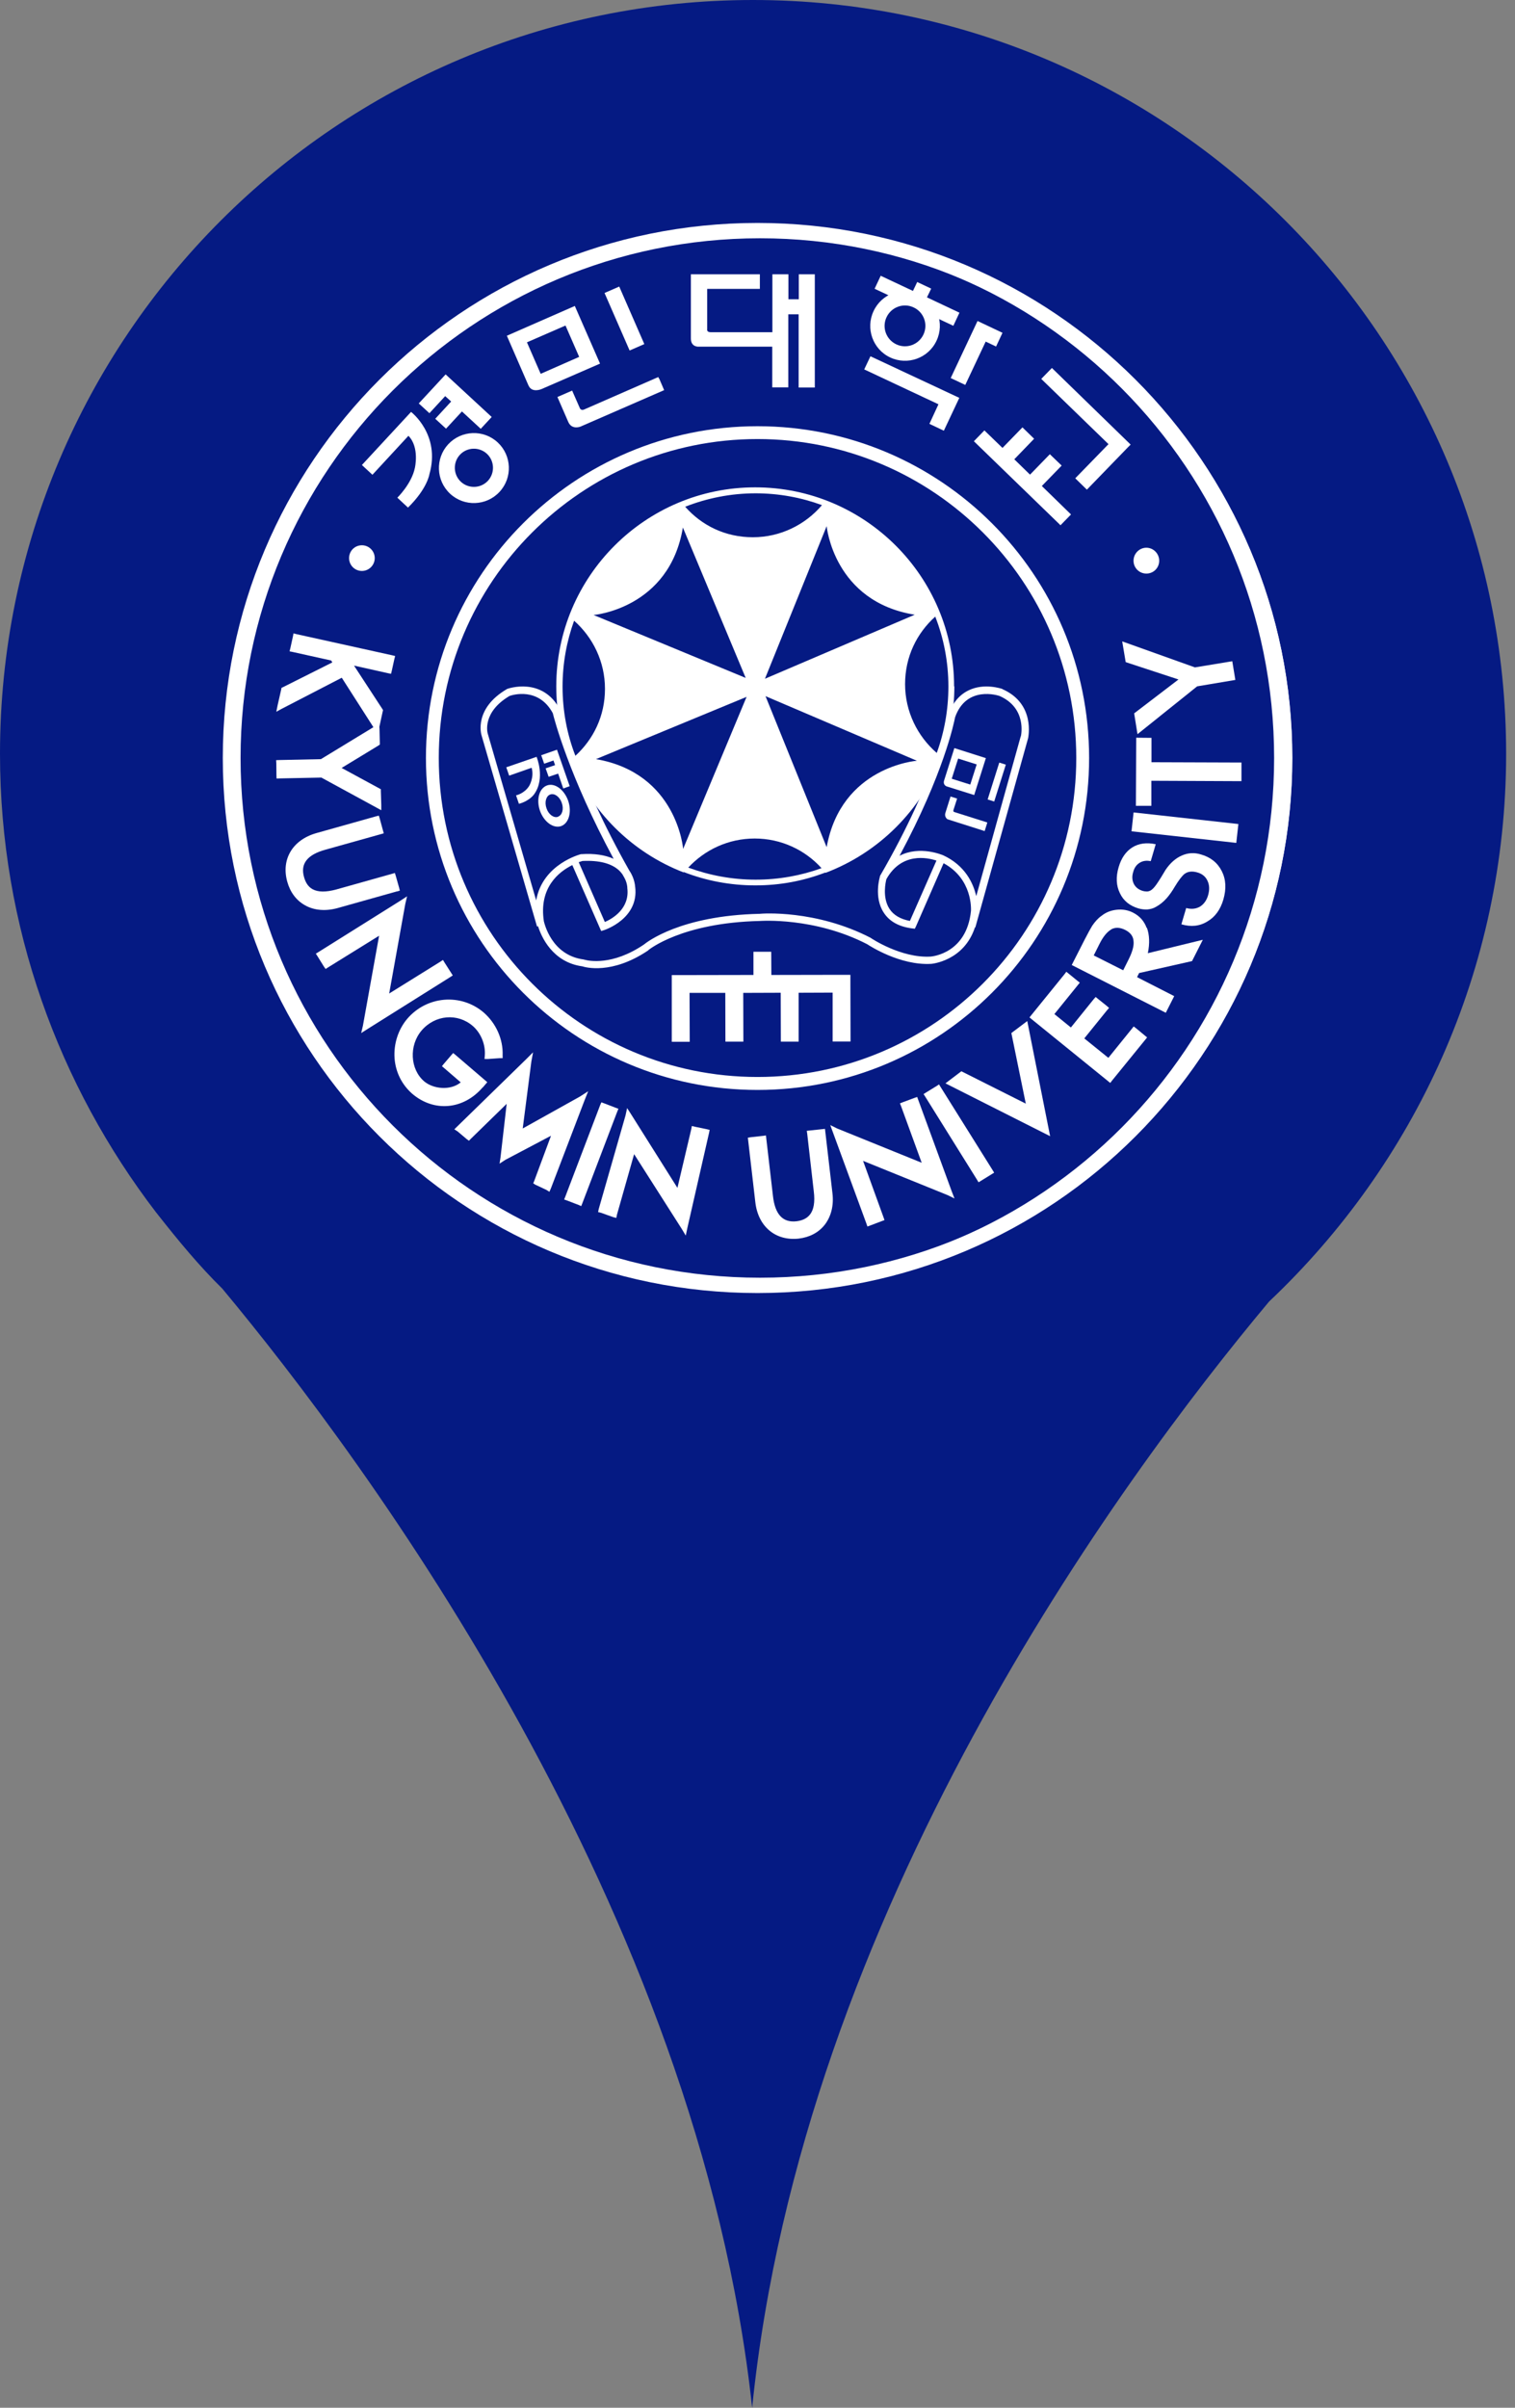 <svg width="34" height="54" viewBox="0 0 34 54" fill="none" xmlns="http://www.w3.org/2000/svg">
<rect x="0" y="0" width="34" height="54" fill="#808080" stroke="none"/>
<path d="M33.801 16.905C33.801 7.57 26.233 0 16.9 0C7.568 0 0 7.57 0 16.905C0 20.785 1.32 24.344 3.507 27.197C3.507 27.197 3.527 27.217 3.547 27.247C4.001 27.822 4.464 28.386 4.988 28.9C8.213 32.771 15.671 42.811 16.88 54C18.009 42.871 25.114 33.215 28.48 29.192C31.745 26.108 33.801 21.753 33.801 16.905Z" fill="#051A83"/>
<g clip-path="url(#clip0_120_7308)">
<path d="M17.056 5.056C10.459 5.056 5.111 10.403 5.111 17C5.111 23.597 10.462 28.948 17.059 28.948C23.656 28.948 29.003 23.597 29.003 17C29.003 10.403 23.653 5.056 17.056 5.056ZM17.056 28.656C10.619 28.656 5.399 23.437 5.399 17C5.399 10.563 10.619 5.344 17.056 5.344C23.493 5.344 28.712 10.563 28.712 17C28.712 23.437 23.493 28.656 17.056 28.656Z" fill="white"/>
<path d="M15.511 6.152H17.053V6.479H15.871V7.386C15.871 7.386 15.855 7.451 15.95 7.451H17.334V6.152H17.694V6.712H17.927V6.152H18.286V8.691H17.923V7.049H17.691V8.688H17.331V7.775H15.688C15.688 7.775 15.505 7.795 15.505 7.592V6.152H15.511Z" fill="white"/>
<path d="M8.122 10.429L9.225 9.238C9.225 9.238 9.892 9.745 9.637 10.635C9.637 10.635 9.591 10.959 9.156 11.384L8.917 11.162C8.917 11.162 9.235 10.854 9.31 10.498C9.31 10.498 9.421 10.033 9.166 9.774L8.358 10.648L8.122 10.429Z" fill="white"/>
<path d="M9.398 9.048L10.001 8.397L11.035 9.352L10.789 9.617L10.367 9.228L10.01 9.614L9.768 9.392L10.125 9.005L9.991 8.884L9.637 9.267L9.398 9.048Z" fill="white"/>
<path d="M10.059 9.964C9.765 10.282 9.784 10.779 10.102 11.074C10.419 11.368 10.917 11.349 11.211 11.031C11.506 10.714 11.486 10.216 11.169 9.922C10.851 9.627 10.354 9.647 10.059 9.964ZM10.95 10.783C10.789 10.956 10.518 10.966 10.344 10.806C10.171 10.645 10.161 10.373 10.321 10.2C10.482 10.027 10.753 10.017 10.927 10.177C11.1 10.338 11.11 10.609 10.95 10.783Z" fill="white"/>
<path d="M13.897 6.427L13.567 6.571L14.13 7.861L14.46 7.717L13.897 6.427Z" fill="white"/>
<path d="M14.791 8.485L14.905 8.75L13.027 9.568C13.027 9.568 12.837 9.647 12.755 9.467L12.51 8.904L12.84 8.76L13.014 9.156C13.014 9.156 13.037 9.212 13.105 9.186L14.774 8.456L14.787 8.489L14.791 8.485Z" fill="white"/>
<path d="M11.863 8.649C11.938 8.819 12.151 8.727 12.151 8.727L13.466 8.155L12.9 6.862L11.375 7.53L11.863 8.652V8.649ZM11.827 7.677L12.691 7.301L12.998 8.004L12.134 8.384L11.827 7.68V7.677Z" fill="white"/>
<path d="M19.765 6.185L20.489 6.525L20.584 6.325L20.898 6.473L20.803 6.669L21.532 7.013L21.395 7.307L19.628 6.476L19.765 6.185Z" fill="white"/>
<path d="M21.938 7.199L22.498 7.464L22.354 7.772L22.121 7.661L21.663 8.633L21.336 8.479L21.938 7.199Z" fill="white"/>
<path d="M19.536 7.991L21.529 8.923L21.182 9.66L20.858 9.506L21.061 9.067L19.395 8.285L19.536 7.988V7.991Z" fill="white"/>
<path d="M20.645 6.6C20.253 6.417 19.788 6.584 19.605 6.977C19.421 7.366 19.588 7.834 19.978 8.017C20.367 8.2 20.835 8.034 21.018 7.641C21.202 7.251 21.035 6.787 20.642 6.6M20.115 7.723C19.886 7.615 19.788 7.343 19.896 7.114C20.004 6.885 20.276 6.787 20.505 6.895C20.734 7.003 20.832 7.274 20.724 7.503C20.616 7.732 20.344 7.831 20.115 7.723Z" fill="white"/>
<path d="M25.312 10.033L25.374 9.971L23.607 8.253L23.368 8.498L24.877 9.961L24.131 10.727L24.392 10.982L25.312 10.033Z" fill="white"/>
<path d="M23.381 10.9L23.826 10.442L23.561 10.187L23.116 10.645L22.763 10.301L23.208 9.84L22.946 9.585L22.498 10.046L22.092 9.653L21.856 9.896L23.8 11.78L24.036 11.538L23.381 10.9Z" fill="white"/>
<path d="M17 9.559C12.89 9.559 9.559 12.89 9.559 17C9.559 21.11 12.89 24.445 17 24.445C21.11 24.445 24.442 21.113 24.442 17C24.442 12.887 21.11 9.559 17 9.559ZM17 24.154C13.05 24.154 9.847 20.95 9.847 17C9.847 13.05 13.05 9.847 17 9.847C20.95 9.847 24.154 13.05 24.154 17C24.154 20.95 20.95 24.154 17 24.154Z" fill="white"/>
<path d="M17 5C10.373 5 5 10.373 5 17C5 23.627 10.373 29 17 29C23.627 29 29 23.627 29 17C29 10.373 23.627 5 17 5ZM16.944 28.709C10.508 28.709 5.291 23.466 5.291 17C5.291 10.534 10.508 5.291 16.944 5.291C23.381 5.291 28.594 10.534 28.594 17C28.594 23.466 23.378 28.709 16.944 28.709Z" fill="white"/>
<path d="M21.412 15.393C21.412 12.929 19.412 10.93 16.948 10.93C14.484 10.93 12.484 12.929 12.484 15.393C12.484 15.976 12.596 16.529 12.799 17.039C13.253 18.198 14.18 19.117 15.341 19.566C15.341 19.566 15.341 19.559 15.348 19.559C15.845 19.752 16.385 19.857 16.951 19.857C17.517 19.857 18.034 19.755 18.522 19.569C18.522 19.569 18.525 19.575 18.529 19.575C19.726 19.121 20.678 18.172 21.13 16.974C21.13 16.974 21.13 16.973 21.13 16.971C21.317 16.48 21.418 15.95 21.418 15.393M21.022 16.886C20.59 16.512 20.312 15.959 20.312 15.344C20.312 14.729 20.574 14.202 20.989 13.829C21.179 14.313 21.284 14.844 21.284 15.397C21.284 15.92 21.192 16.424 21.022 16.889M20.528 13.787L17.167 15.223L18.552 11.8C18.552 11.8 18.709 13.495 20.531 13.787M18.552 19L17.18 15.613L20.577 17.062C20.577 17.062 18.879 17.187 18.552 19ZM18.447 11.329C18.074 11.767 17.517 12.049 16.896 12.049C16.274 12.049 15.747 11.784 15.377 11.365C15.868 11.172 16.401 11.064 16.958 11.064C17.481 11.064 17.985 11.159 18.447 11.329ZM13.374 17.026L16.755 15.629L15.331 19.039C15.331 19.039 15.197 17.34 13.378 17.026M15.325 11.83L16.735 15.204L13.322 13.793C13.322 13.793 15.021 13.652 15.325 11.833M12.625 15.4C12.625 14.88 12.717 14.382 12.884 13.921C13.306 14.294 13.577 14.84 13.577 15.449C13.577 16.058 13.319 16.578 12.913 16.951C12.726 16.47 12.625 15.946 12.625 15.397M16.958 19.729C16.428 19.729 15.917 19.631 15.446 19.458C15.819 19.058 16.346 18.806 16.938 18.806C17.53 18.806 18.067 19.062 18.437 19.471C17.976 19.638 17.475 19.729 16.958 19.729Z" fill="white"/>
<path d="M22.498 15.452C22.475 15.446 22.092 15.312 21.739 15.482C21.529 15.583 21.376 15.766 21.284 16.028V16.035L21.281 16.044C21.281 16.058 21.022 17.448 19.756 19.634L19.749 19.644V19.654C19.743 19.674 19.608 20.122 19.831 20.465C19.959 20.665 20.171 20.783 20.469 20.822L20.531 20.829L20.558 20.773L21.176 19.36C21.831 19.713 21.791 20.397 21.791 20.426C21.696 21.382 20.921 21.451 20.885 21.454C20.227 21.493 19.553 21.045 19.546 21.038H19.543V21.035C18.309 20.397 17.095 20.488 17.046 20.495C15.266 20.534 14.513 21.133 14.448 21.186C13.741 21.663 13.211 21.549 13.126 21.526H13.123L13.1 21.519C12.37 21.424 12.216 20.695 12.206 20.665C12.088 19.903 12.547 19.549 12.844 19.402L13.463 20.816L13.492 20.881L13.564 20.858C13.564 20.858 14.343 20.606 14.255 19.89V19.903C14.255 19.903 14.252 19.71 14.124 19.526C12.929 17.416 12.579 15.953 12.576 15.94V15.927L12.569 15.917C12.174 15.168 11.395 15.446 11.388 15.449H11.382L11.375 15.455C10.632 15.891 10.799 16.467 10.806 16.489L12.052 20.78L12.075 20.773C12.144 20.996 12.393 21.581 13.07 21.673C13.129 21.693 13.731 21.866 14.546 21.316H14.549V21.31C14.559 21.303 15.292 20.695 17.053 20.655C17.069 20.655 18.273 20.564 19.461 21.176C19.52 21.215 20.201 21.657 20.898 21.617C20.908 21.617 21.631 21.555 21.88 20.799H21.889L23.074 16.552C23.074 16.539 23.244 15.783 22.495 15.455M13.574 20.678L12.988 19.337C13.028 19.323 13.057 19.314 13.07 19.31C13.447 19.291 13.725 19.363 13.898 19.526C13.928 19.556 13.95 19.582 13.97 19.611C13.983 19.634 13.996 19.657 14.009 19.68C14.072 19.791 14.078 19.89 14.078 19.903V19.916C14.137 20.384 13.735 20.61 13.568 20.681M11.434 15.609C11.503 15.583 12.088 15.406 12.406 15.995C12.439 16.13 12.772 17.412 13.771 19.261C13.581 19.176 13.338 19.137 13.05 19.157H13.037C13.037 19.157 12.177 19.372 12.033 20.194L10.946 16.453C10.94 16.434 10.816 15.976 11.434 15.609ZM20.423 20.655C20.211 20.616 20.053 20.524 19.962 20.384C19.795 20.128 19.877 19.775 19.893 19.716C20.233 19.111 20.809 19.232 21.016 19.301L20.42 20.655H20.423ZM22.907 16.516C22.907 16.516 22.239 18.905 21.909 20.099C21.843 19.808 21.66 19.409 21.163 19.18C21.156 19.18 20.646 18.954 20.188 19.193C21.179 17.35 21.412 16.205 21.434 16.087C21.69 15.364 22.403 15.599 22.433 15.609C23.048 15.881 22.917 16.489 22.91 16.516" fill="white"/>
<path d="M11.361 17.209L12.042 16.974C12.042 16.974 12.242 17.448 11.993 17.805C11.993 17.805 11.898 17.959 11.646 18.028L11.581 17.838C11.581 17.838 11.764 17.802 11.875 17.628C11.875 17.628 11.993 17.439 11.931 17.219L11.427 17.396L11.361 17.206V17.209Z" fill="white"/>
<path d="M12.146 16.938L12.5 16.814L12.785 17.632L12.641 17.684L12.526 17.35L12.313 17.422L12.245 17.232L12.457 17.16L12.421 17.056L12.212 17.128L12.146 16.938Z" fill="white"/>
<path d="M12.278 17.615C12.101 17.677 12.032 17.929 12.117 18.181C12.206 18.433 12.418 18.587 12.592 18.528C12.765 18.466 12.837 18.214 12.752 17.962C12.664 17.71 12.451 17.553 12.278 17.615ZM12.523 18.319C12.428 18.352 12.31 18.266 12.265 18.129C12.216 17.991 12.255 17.851 12.35 17.818C12.445 17.785 12.562 17.87 12.608 18.008C12.657 18.145 12.618 18.283 12.523 18.316" fill="white"/>
<path d="M22.426 17.103L22.165 17.93L22.312 17.976L22.573 17.149L22.426 17.103Z" fill="white"/>
<path d="M22.151 18.469L22.098 18.639L21.264 18.374C21.264 18.374 21.185 18.325 21.218 18.227L21.332 17.864L21.48 17.91L21.398 18.165C21.398 18.165 21.385 18.201 21.414 18.211L22.157 18.446L22.151 18.469Z" fill="white"/>
<path d="M21.189 17.501C21.153 17.609 21.248 17.638 21.248 17.638L21.863 17.831L22.125 17.003L21.418 16.778L21.189 17.501ZM21.503 17.013L21.919 17.144L21.775 17.596L21.359 17.465L21.503 17.013Z" fill="white"/>
<path d="M8.122 12.805C8.282 12.805 8.41 12.674 8.41 12.517C8.41 12.36 8.282 12.229 8.122 12.229C7.962 12.229 7.834 12.356 7.834 12.517C7.834 12.677 7.962 12.805 8.122 12.805Z" fill="white"/>
<path d="M25.727 12.864C25.888 12.864 26.015 12.736 26.015 12.576C26.015 12.415 25.884 12.284 25.727 12.284C25.57 12.284 25.439 12.415 25.439 12.576C25.439 12.736 25.567 12.864 25.727 12.864Z" fill="white"/>
<path d="M18.885 21.863L17.311 21.866L17.308 21.346H16.909V21.866L15.276 21.869H15.076V22.069V23.365H15.479L15.475 22.268H16.277L16.28 23.361H16.683L16.68 22.268L17.521 22.265L17.524 23.361H17.923V22.265L18.686 22.262V23.358H19.088L19.085 22.062V21.863H18.885Z" fill="white"/>
<path d="M8.455 18.116L8.557 18.172V18.054L8.547 17.739V17.7L8.511 17.681L7.667 17.223L8.491 16.722L8.524 16.699V16.663L8.517 16.346L8.514 16.3L8.589 15.956L8.596 15.927L8.583 15.904L7.945 14.928L8.71 15.099L8.776 15.112L8.792 15.046L8.851 14.778L8.868 14.713L8.799 14.696L6.652 14.222L6.587 14.205L6.574 14.274L6.515 14.542L6.498 14.608L6.564 14.621L7.434 14.814L7.457 14.857L6.348 15.413L6.318 15.426L6.312 15.459L6.23 15.819L6.201 15.963L6.328 15.894L7.67 15.2L8.38 16.309L7.202 17.026L6.266 17.046L6.197 17.049L6.201 17.118L6.204 17.393L6.207 17.461L6.276 17.458L7.212 17.439L8.455 18.116Z" fill="white"/>
<path d="M8.908 19.994L8.973 19.975L8.957 19.909L8.882 19.644L8.862 19.579L8.796 19.598L7.546 19.949C7.317 20.011 7.137 20.011 7.013 19.942C6.921 19.89 6.859 19.801 6.823 19.67C6.738 19.373 6.895 19.17 7.298 19.058L8.548 18.708L8.613 18.689L8.594 18.623L8.522 18.358L8.502 18.293L8.436 18.309L7.098 18.685C6.568 18.836 6.306 19.271 6.447 19.775C6.512 20.011 6.65 20.194 6.843 20.302C7.049 20.42 7.307 20.439 7.573 20.367L8.911 19.991L8.908 19.994Z" fill="white"/>
<path d="M10.161 21.876L10.125 21.82L9.977 21.588L9.941 21.529L9.883 21.568L8.734 22.282L9.097 20.266L9.136 20.102L8.996 20.194L7.147 21.352L7.088 21.388L7.124 21.444L7.268 21.676L7.307 21.732L7.363 21.696L8.508 20.986L8.145 23.002L8.106 23.169L8.25 23.077L10.102 21.915L10.161 21.876Z" fill="white"/>
<path d="M10.835 24.389L10.89 24.324L10.936 24.271L10.884 24.226L10.223 23.66L10.17 23.617L10.124 23.669L9.961 23.859L9.918 23.912L9.971 23.957L10.34 24.275C10.108 24.465 9.725 24.425 9.519 24.252C9.202 23.98 9.175 23.447 9.463 23.11C9.764 22.76 10.268 22.714 10.612 23.012C10.792 23.169 10.9 23.427 10.88 23.676L10.874 23.751H10.952L11.217 23.732H11.28V23.666C11.293 23.306 11.132 22.949 10.854 22.707C10.609 22.498 10.294 22.396 9.971 22.422C9.65 22.449 9.355 22.599 9.143 22.845C8.936 23.087 8.832 23.414 8.855 23.735C8.878 24.049 9.022 24.33 9.251 24.53C9.741 24.949 10.402 24.887 10.831 24.389" fill="white"/>
<path d="M13.017 24.592L11.731 25.309L11.924 23.813L11.963 23.601L11.81 23.754L10.255 25.27L10.196 25.328L10.268 25.374L10.478 25.551L10.524 25.584L10.563 25.544L11.371 24.756L11.234 25.947L11.211 26.098L11.342 26.012L12.366 25.472L11.99 26.484L11.967 26.539L12.012 26.569L12.261 26.686L12.33 26.729L12.363 26.654L13.119 24.677L13.2 24.474L13.017 24.592Z" fill="white"/>
<path d="M13.561 24.746L13.496 24.723L13.469 24.785L12.687 26.837L12.661 26.902L12.727 26.925L12.982 27.023L13.044 27.05L13.07 26.984L13.852 24.932L13.879 24.867L13.816 24.844L13.561 24.746Z" fill="white"/>
<path d="M15.913 25.407L15.926 25.341L15.861 25.325L15.596 25.27L15.527 25.253L15.514 25.322L15.203 26.641L14.166 24.995L14.074 24.851L14.038 25.017L13.436 27.118L13.423 27.184L13.488 27.2L13.763 27.298L13.832 27.315L13.845 27.246L14.231 25.885L15.301 27.563L15.39 27.711L15.426 27.541L15.913 25.407Z" fill="white"/>
<path d="M18.522 25.387L18.515 25.318L18.447 25.325L18.175 25.354L18.106 25.361L18.116 25.43L18.263 26.719C18.293 26.958 18.263 27.135 18.175 27.242C18.11 27.324 18.011 27.373 17.877 27.39C17.57 27.426 17.393 27.239 17.347 26.824L17.197 25.534L17.19 25.466L17.121 25.475L16.85 25.505L16.784 25.515L16.791 25.58L16.951 26.961C17.013 27.508 17.403 27.835 17.923 27.779C18.168 27.75 18.368 27.645 18.506 27.472C18.653 27.285 18.715 27.033 18.682 26.762L18.522 25.384V25.387Z" fill="white"/>
<path d="M20.583 24.602L20.518 24.625L20.262 24.72L20.197 24.746L20.223 24.811L20.685 26.078L18.787 25.309L18.633 25.233L18.692 25.394L19.444 27.442L19.467 27.508L19.529 27.485L19.788 27.387L19.85 27.364L19.827 27.298L19.369 26.035L21.267 26.804L21.421 26.879L21.359 26.719L20.606 24.664L20.583 24.602Z" fill="white"/>
<path d="M20.786 24.5L20.727 24.537L20.764 24.595L21.928 26.461L21.961 26.516L22.02 26.48L22.253 26.336L22.311 26.3L22.275 26.241L21.11 24.38L21.074 24.321L21.019 24.357L20.786 24.5Z" fill="white"/>
<path d="M25.499 23.064L25.443 23.021L25.401 23.073L24.874 23.725L24.334 23.289L24.844 22.658L24.89 22.605L24.838 22.56L24.642 22.403L24.589 22.36L24.543 22.412L24.033 23.044L23.663 22.743L24.19 22.092L24.233 22.039L24.18 21.997L23.984 21.837L23.931 21.794L23.889 21.85L23.146 22.766L23.104 22.818L23.156 22.861L24.864 24.245L24.916 24.288L24.959 24.232L25.702 23.319L25.744 23.267L25.692 23.224L25.499 23.064Z" fill="white"/>
<path d="M23.567 25.482L21.218 24.297L21.575 24.026L23.021 24.752L22.697 23.169L23.054 22.9L23.567 25.482Z" fill="white"/>
<path d="M25.74 20.809C25.796 20.966 25.806 21.156 25.76 21.378L26.994 21.077L26.752 21.555L25.564 21.823L25.518 21.915L26.352 22.341L26.163 22.714L24.052 21.643L24.343 21.071C24.415 20.93 24.474 20.825 24.513 20.76C24.579 20.665 24.647 20.59 24.719 20.541C24.821 20.459 24.935 20.416 25.066 20.403C25.194 20.39 25.315 20.41 25.43 20.469C25.577 20.544 25.678 20.659 25.734 20.812M24.935 20.848C24.844 20.901 24.755 21.009 24.674 21.172L24.546 21.428L25.207 21.761L25.328 21.519C25.413 21.349 25.452 21.212 25.439 21.107C25.433 20.999 25.37 20.917 25.256 20.858C25.135 20.796 25.027 20.793 24.935 20.845" fill="white"/>
<path d="M26.617 20.364C26.738 20.397 26.84 20.384 26.928 20.335C27.013 20.282 27.076 20.2 27.111 20.083C27.148 19.958 27.144 19.847 27.098 19.752C27.056 19.66 26.977 19.595 26.869 19.566C26.755 19.533 26.657 19.543 26.581 19.602C26.529 19.644 26.454 19.739 26.365 19.886C26.31 19.981 26.251 20.066 26.185 20.142C26.11 20.227 26.028 20.292 25.943 20.338C25.884 20.374 25.819 20.39 25.75 20.397C25.685 20.4 25.619 20.393 25.55 20.374C25.354 20.315 25.213 20.204 25.132 20.03C25.05 19.863 25.04 19.667 25.105 19.448C25.164 19.245 25.266 19.098 25.41 19.006C25.557 18.914 25.734 18.891 25.937 18.934L25.825 19.314C25.727 19.294 25.645 19.307 25.577 19.35C25.508 19.392 25.459 19.457 25.433 19.552C25.4 19.654 25.407 19.745 25.446 19.824C25.485 19.899 25.55 19.952 25.645 19.981C25.681 19.991 25.714 19.994 25.74 19.994C25.77 19.994 25.802 19.984 25.832 19.965C25.871 19.939 25.907 19.899 25.947 19.844C25.969 19.814 26.005 19.759 26.055 19.68L26.159 19.507C26.264 19.353 26.385 19.248 26.519 19.189C26.657 19.127 26.801 19.117 26.951 19.163C27.17 19.225 27.324 19.35 27.419 19.536C27.514 19.723 27.524 19.935 27.455 20.174C27.39 20.397 27.272 20.564 27.098 20.665C26.925 20.773 26.729 20.793 26.513 20.73L26.621 20.364H26.617Z" fill="white"/>
<path d="M25.44 18.221L25.394 18.644L27.745 18.904L27.792 18.481L25.44 18.221Z" fill="white"/>
<path d="M27.861 17.52L25.839 17.511V18.073H25.492L25.499 16.545L25.842 16.548V17.095L27.861 17.102V17.52Z" fill="white"/>
<path d="M27.655 14.83L27.724 15.249L26.867 15.393L25.528 16.466L25.453 15.999L26.448 15.239L25.263 14.85L25.185 14.385L26.817 14.968L27.655 14.83Z" fill="white"/>
</g>
<defs>
<clipPath id="clip0_120_7308">
<rect width="24" height="24" fill="white" transform="translate(5 5)"/>
</clipPath>
</defs>
</svg>

